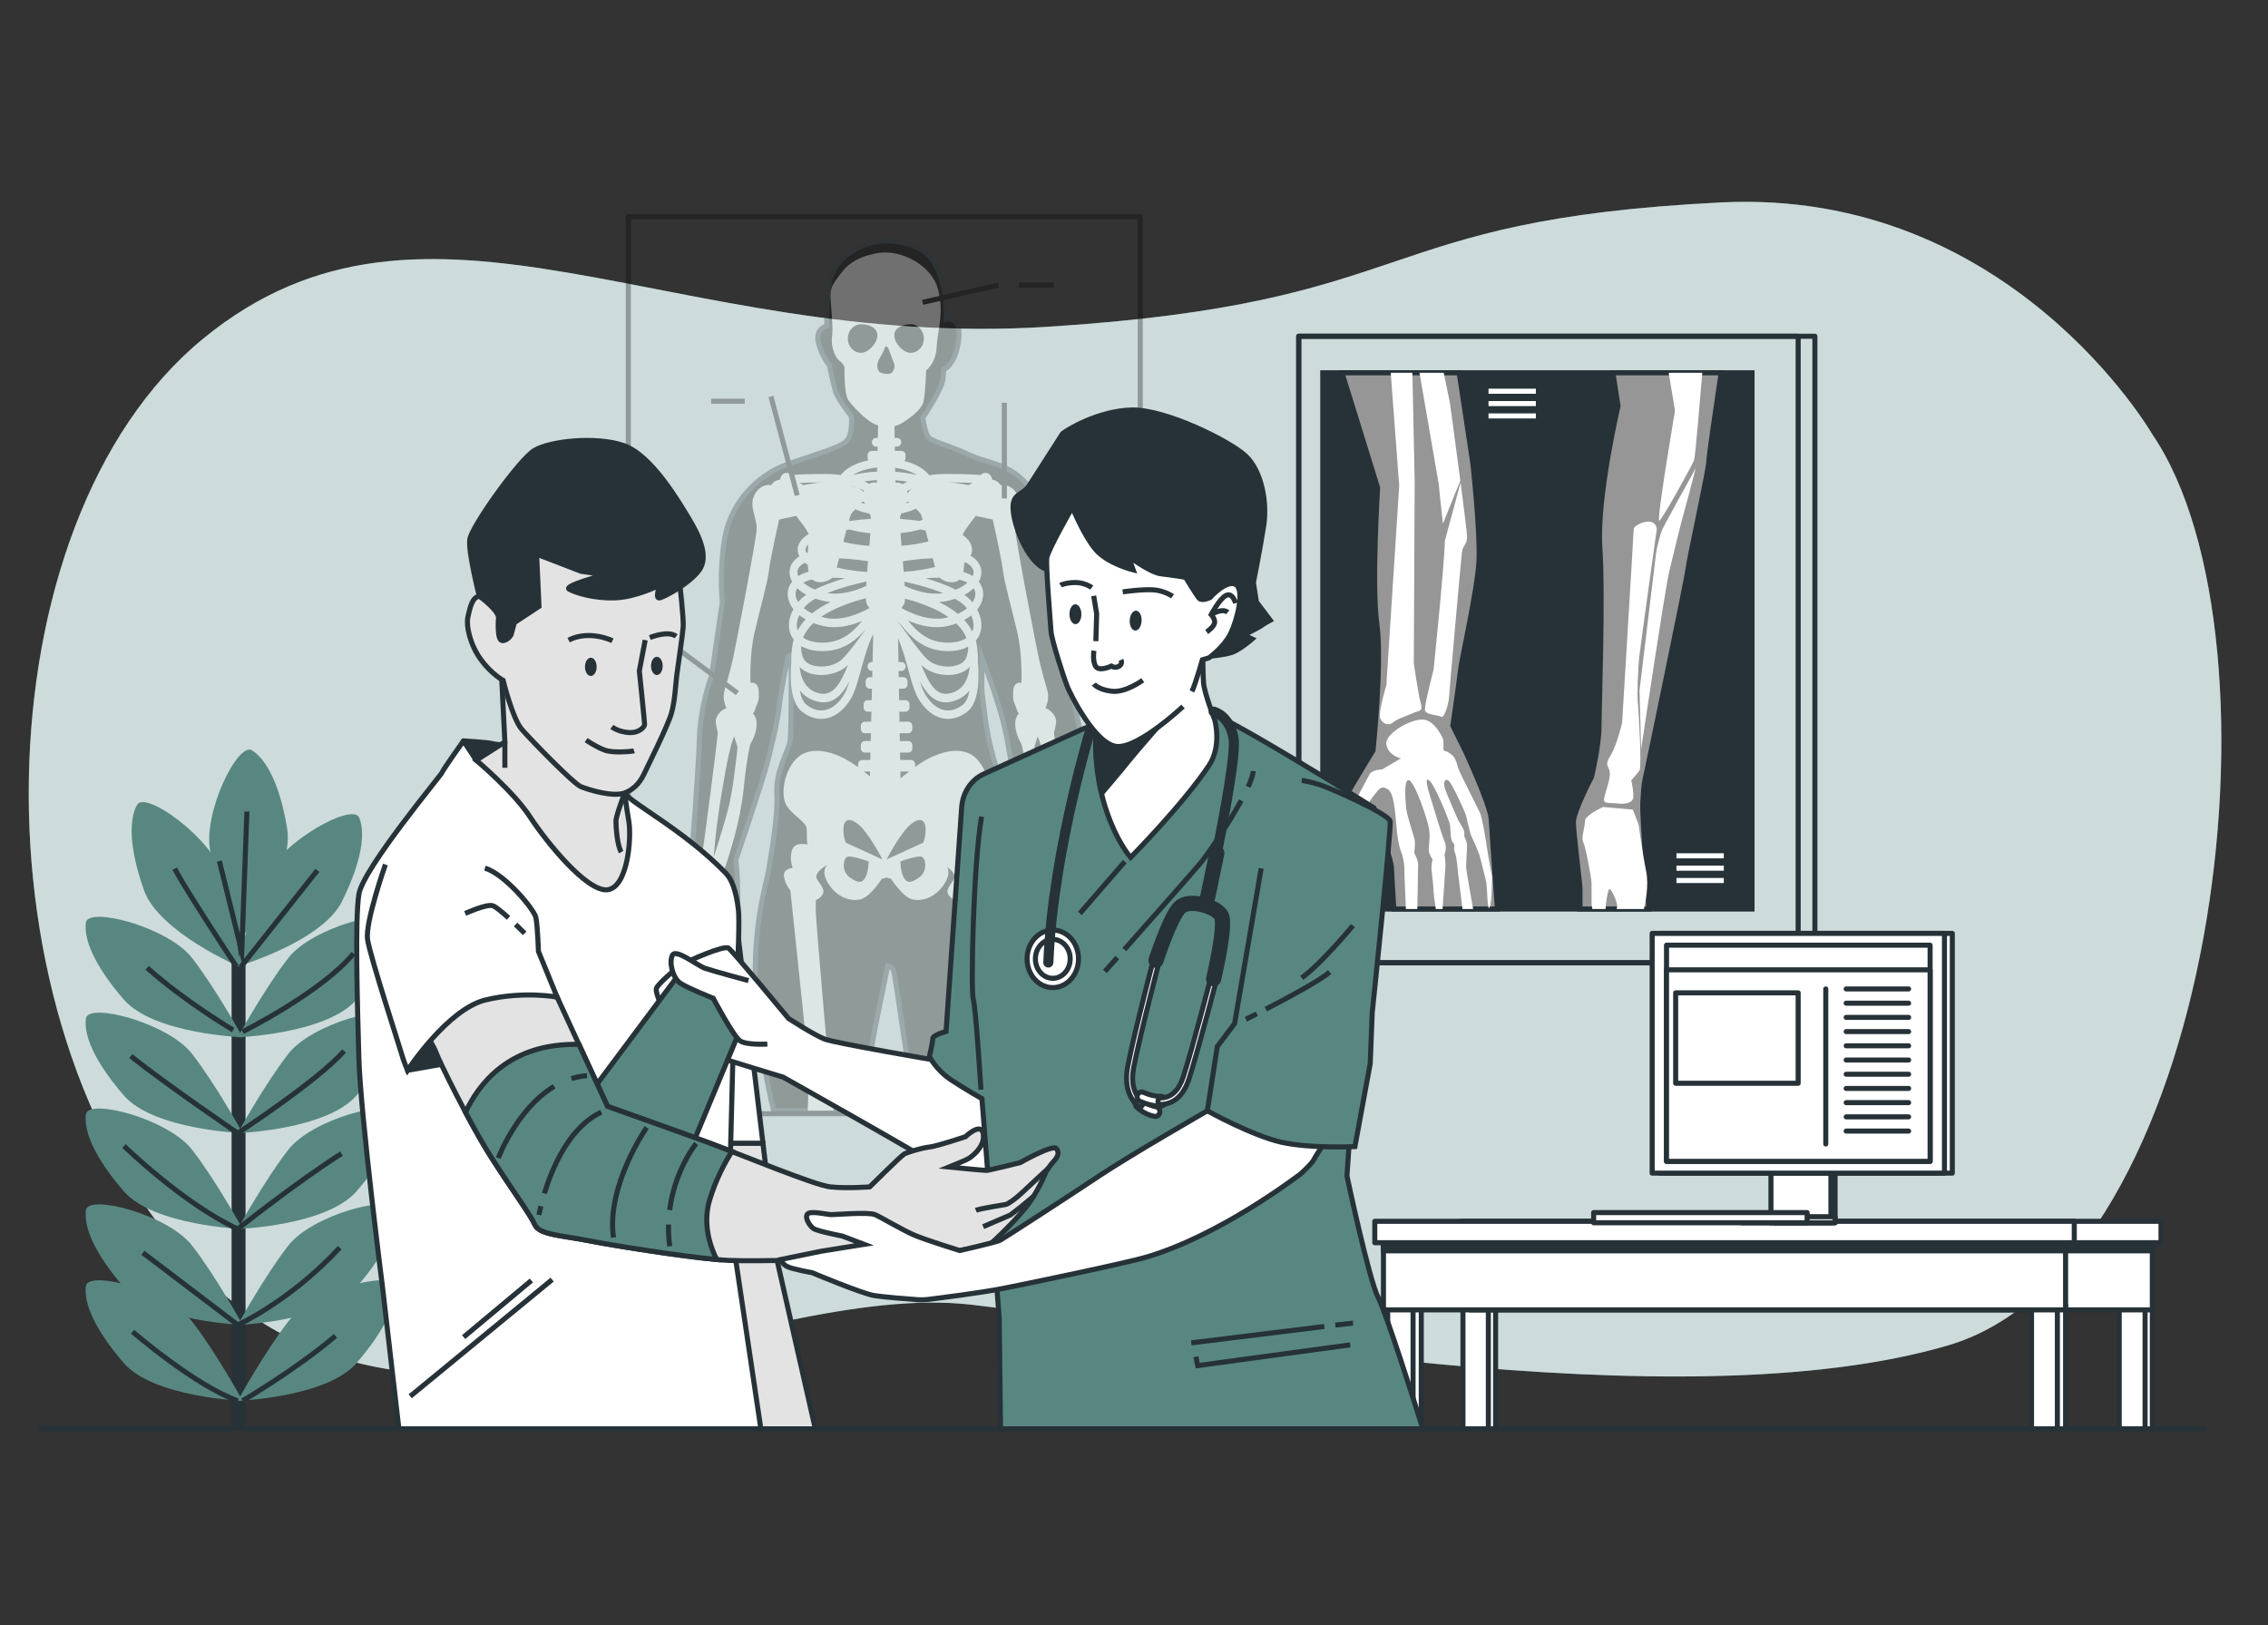 <svg width="448" height="321" viewBox="0 0 448 321" fill="none" xmlns="http://www.w3.org/2000/svg">
<rect x="0" y="0" width="448" height="321" fill="#333333" stroke="none"/>
<path d="M425.157 85.792C425.157 85.792 397.058 37.147 339.982 39.98C269.742 43.468 281.589 59.816 206.951 64.539C132.314 69.262 84.457 30.535 40.113 66.901C-4.23 103.266 -6.426 201.501 37.479 249.201C81.384 296.901 147.68 252.507 192.024 257.702C236.367 262.897 331.641 281.316 384.765 265.731C437.89 250.146 452.817 126.408 425.157 85.792Z" fill="#588782"/>
<path opacity="0.7" d="M425.157 85.792C425.157 85.792 397.058 37.147 339.982 39.98C269.742 43.468 281.589 59.816 206.951 64.539C132.314 69.262 84.457 30.535 40.113 66.901C-4.23 103.266 -6.426 201.501 37.479 249.201C81.384 296.901 147.68 252.507 192.024 257.702C236.367 262.897 331.641 281.316 384.765 265.731C437.89 250.146 452.817 126.408 425.157 85.792Z" fill="white"/>
<path d="M358.497 66.41H256.541V190.154H358.497V66.41Z" stroke="#263238" stroke-miterlimit="10" stroke-linecap="round" stroke-linejoin="round"/>
<path d="M355.193 66.41H256.541V190.154H355.193V66.41Z" stroke="#263238" stroke-miterlimit="10" stroke-linecap="round" stroke-linejoin="round"/>
<path d="M346.077 73.629H261.288V179.535H346.077V73.629Z" fill="#263238" stroke="#263238" stroke-miterlimit="10"/>
<path d="M267.722 178.566C268.783 178.729 270.149 178.076 270.149 177.424C270.149 176.771 269.997 169.103 270.604 167.962C271.211 166.82 272.575 163.23 272.575 163.23C272.575 163.23 274.851 170.408 274.851 171.224C274.851 171.793 275.146 176.65 275.324 179.535H295.781C295.452 174.856 294.686 163.928 294.567 161.762C294.415 158.989 289.411 148.221 289.411 148.221L286.984 143.327C286.984 143.327 288.197 135.006 288.5 132.396C288.804 129.786 291.837 116.571 292.14 110.862C292.444 105.151 290.927 91.447 290.927 91.447L288.231 73.629H265.082L272.12 96.341C272.12 96.341 270.907 115.592 271.969 123.26C273.03 130.928 271.21 148.222 271.21 148.222C271.21 148.222 264.992 158.337 264.992 158.989C264.992 159.642 264.537 170.735 264.689 172.856C264.84 174.977 266.66 178.403 267.722 178.566Z" fill="#969696" stroke="#263238" stroke-miterlimit="10"/>
<path d="M312.098 179.535H325.716C325.398 175.106 324.363 160.44 324.502 158.506C324.665 156.223 324.665 155.17 324.992 153.766C325.318 152.362 333.315 113.915 333.478 112.159C333.641 110.404 337.559 92.673 337.559 91.093C337.559 90.035 339.021 80.09 339.988 73.629H318.602L319.606 80.208C319.606 80.208 315.363 98.29 316.016 108.122C316.668 117.953 315.853 139.546 315.853 143.408C315.853 147.271 314.384 153.415 314.384 153.415C314.384 153.415 310.793 160.261 310.793 162.368C310.793 164.475 312.098 174.657 312.098 175.535V179.535Z" fill="#969696" stroke="#263238" stroke-miterlimit="10"/>
<path d="M279.273 130.984L279.443 95.039L278.99 73.629H274.711L276.389 95.951L273.845 135.363C273.845 135.363 272.149 140.837 272.658 141.932C273.166 143.027 274.354 143.392 275.202 142.662C276.05 141.932 277.916 141.384 279.103 140.837C280.29 140.29 281.138 140.655 280.63 138.83C280.121 137.006 279.273 130.984 279.273 130.984Z" fill="white"/>
<path d="M268.078 163.099C268.417 162.369 269.944 158.902 271.132 157.442C272.319 155.982 272.658 155.07 274.015 155.8C275.372 156.53 275.542 159.997 275.881 163.646C276.22 167.295 276.899 168.573 276.899 168.573C276.899 168.573 277.408 170.032 277.408 171.675C277.408 172.964 277.616 177.166 277.706 179.536H279.966C280.019 176.885 280.127 171.449 280.127 170.759C280.127 169.841 279.369 168.516 279.369 168.516C279.369 168.516 279.559 166.681 279.463 165.967C279.369 165.253 277.947 161.38 277.758 159.544C277.568 157.709 277.284 153.529 278.421 154.141C279.558 154.752 282.022 161.889 282.307 163.826C282.591 165.763 282.022 167.598 282.307 168.413C282.591 169.229 282.97 169.739 282.97 169.739C282.97 169.739 282.686 170.86 282.78 171.879C282.875 172.899 283.159 174.836 283.159 175.856C283.159 176.505 283.428 178.309 283.623 179.536H284.951C285.13 176.98 285.529 171.233 285.529 170.758C285.529 170.146 285.339 168.719 285.339 168.719C285.339 168.719 285.908 167.496 285.339 166.171C284.771 164.845 283.444 160.359 282.875 158.525C282.306 156.69 281.169 153.223 282.306 154.141C283.444 155.058 285.907 161.277 286.286 162.398C286.665 163.52 286.381 165.457 286.855 166.171C287.329 166.884 287.329 166.884 287.329 166.884C287.329 166.884 287.045 167.598 287.424 168.516C287.803 169.433 287.898 171.676 287.993 172.288C288.064 172.748 288.619 177.308 288.888 179.536H290.994C290.553 177.101 289.604 171.792 289.604 171.166C289.604 170.35 289.794 167.7 289.794 166.986C289.794 166.272 289.225 165.151 289.225 165.151C289.225 165.151 289.415 164.336 288.941 163.52C288.466 162.704 287.993 161.888 287.993 161.888C287.993 161.888 285.624 156.587 285.339 155.465C285.055 154.344 285.529 153.63 286.192 154.242C286.856 154.854 288.846 159.237 289.32 160.359C289.794 161.481 289.794 162.194 289.984 162.806C290.173 163.418 290.173 163.418 290.173 163.418C290.173 163.418 290.268 164.437 290.837 165.559C291.406 166.68 292.258 168.923 292.258 168.923C292.258 168.923 293.395 173.307 293.585 174.224C293.774 175.142 293.774 180.137 294.248 179.22C294.722 178.302 294.722 173.103 294.722 173.103C294.722 173.103 293.964 169.229 293.68 167.19C293.396 165.151 292.732 161.379 292.353 160.564C291.974 159.748 290.648 157.097 290.173 156.18C289.699 155.262 288.088 152 287.993 151.592C287.899 151.184 287.52 149.655 286.856 149.145C286.192 148.635 286.003 148.432 285.434 148.33C284.866 148.228 285.311 147.541 285.041 145.947C285.041 145.947 283.515 142.298 281.14 142.116C278.766 141.933 273.507 144.852 273.846 147.042C274.186 149.232 276.73 149.78 276.73 149.78L272.999 151.969C272.999 151.969 270.963 151.969 270.454 153.064C269.945 154.159 266.043 160.91 266.043 162.187C266.043 163.465 267.739 163.828 268.078 163.099Z" fill="white"/>
<path d="M329.617 73.629L330.867 81.086C330.867 81.086 327.113 103.206 327.766 102.855C328.418 102.504 334.294 91.795 334.62 90.917C334.88 90.22 335.861 78.436 336.252 73.629H329.617Z" fill="white"/>
<path d="M334.947 92.498C334.947 92.498 328.909 103.383 328.419 104.436C327.929 105.489 327.277 108.122 327.114 109.352C326.951 110.581 323.85 136.387 323.85 136.387L324.176 147.974C324.176 147.974 328.909 116.199 329.725 112.863C330.541 109.527 332.01 103.383 332.663 101.1C333.315 98.818 334.947 92.498 334.947 92.498Z" fill="white"/>
<path d="M327.276 104.435C327.276 104.435 324.175 126.555 323.849 129.364C323.522 132.173 323.359 137.439 323.522 138.844C323.685 140.249 324.339 151.484 323.849 152.186C323.359 152.888 322.217 154.117 322.217 154.117C322.217 154.117 322.87 156.926 322.544 157.803C322.217 158.681 320.749 158.857 319.443 158.681C318.137 158.506 316.668 158.857 316.831 157.803C316.994 156.75 318.137 153.941 317.974 152.537C317.811 151.132 316.831 151.308 318.137 149.201C319.442 147.094 320.421 142.706 320.421 142.706C320.421 142.706 322.706 105.137 322.706 104.434C322.707 103.733 326.786 101.627 327.276 104.435Z" fill="white"/>
<path d="M314.383 174.48V178.343C314.383 178.726 314.435 179.16 314.559 179.534H317.159C317.166 178.47 317.487 176.404 317.81 175.709C318.137 175.007 319.442 178.167 319.442 178.87C319.442 179.08 319.397 179.307 319.339 179.534H324.723C324.983 178.539 325.752 174.918 325.154 172.023C324.501 168.862 323.685 162.894 323.685 162.894L322.543 159.91L316.667 159.383C316.667 159.383 313.077 160.963 313.077 162.192C313.077 163.421 312.261 165.527 312.75 166.405C313.241 167.283 314.383 173.603 314.383 174.48Z" fill="white"/>
<path d="M285.023 103.426L288.459 94.913C287.509 87.654 286.398 79.529 286.398 79.529L285.179 73.629H280.396L284.193 95.586C284.193 95.586 284.646 100.266 285.023 103.426Z" fill="white"/>
<path d="M288.511 95.309L285.409 106.802C285.327 111.424 283.175 132.261 283.175 132.261C283.175 132.261 281.31 139.377 281.479 140.289C281.649 141.201 284.023 141.201 284.702 141.567C285.38 141.931 286.229 138.464 286.229 137.735C286.229 137.005 288.603 110.548 288.773 109.088C288.942 107.628 289.791 107.628 289.791 105.986C289.791 105.3 289.199 100.578 288.511 95.309Z" fill="white"/>
<path d="M331.151 173.906H340.503" stroke="white" stroke-miterlimit="10"/>
<path d="M331.151 171.469H340.503" stroke="white" stroke-miterlimit="10"/>
<path d="M331.151 169.029H340.503" stroke="white" stroke-miterlimit="10"/>
<path d="M294.026 82.147H303.378" stroke="white" stroke-miterlimit="10"/>
<path d="M294.026 79.707H303.378" stroke="white" stroke-miterlimit="10"/>
<path d="M294.026 77.269H303.378" stroke="white" stroke-miterlimit="10"/>
<path d="M290.408 244.264V282.303H295.424V255.315H420.039V282.303H425.15V244.264H290.408Z" fill="white" stroke="#263238" stroke-miterlimit="10" stroke-linecap="round" stroke-linejoin="round"/>
<path d="M288.979 244.264V282.303H293.995V255.315H418.61V282.303H423.72V244.264H288.979Z" fill="white" stroke="#263238" stroke-miterlimit="10" stroke-linecap="round" stroke-linejoin="round"/>
<path d="M425.15 244.264H290.408V258.707H425.15V244.264Z" fill="white" stroke="#263238" stroke-miterlimit="10" stroke-linecap="round" stroke-linejoin="round"/>
<path d="M425.15 244.264H290.408V247.052H425.15V244.264Z" fill="#263238" stroke="#263238" stroke-miterlimit="10" stroke-linecap="round" stroke-linejoin="round"/>
<path d="M426.865 241.213H288.693V245.445H426.865V241.213Z" fill="white" stroke="#263238" stroke-miterlimit="10" stroke-linecap="round" stroke-linejoin="round"/>
<path d="M280.744 257.785H275.728V282.302H280.744V257.785Z" fill="white" stroke="#263238" stroke-miterlimit="10" stroke-linecap="round" stroke-linejoin="round"/>
<path d="M279.124 257.785H274.107V282.302H279.124V257.785Z" fill="white" stroke="#263238" stroke-miterlimit="10" stroke-linecap="round" stroke-linejoin="round"/>
<path d="M408.018 257.785H402.907V282.302H408.018V257.785Z" fill="white" stroke="#263238" stroke-miterlimit="10" stroke-linecap="round" stroke-linejoin="round"/>
<path d="M406.397 257.785H401.287V282.302H406.397V257.785Z" fill="white" stroke="#263238" stroke-miterlimit="10" stroke-linecap="round" stroke-linejoin="round"/>
<path d="M408.018 244.264H273.276V258.707H408.018V244.264Z" fill="white" stroke="#263238" stroke-miterlimit="10" stroke-linecap="round" stroke-linejoin="round"/>
<path d="M408.018 244.264H273.276V247.052H408.018V244.264Z" fill="#263238" stroke="#263238" stroke-miterlimit="10" stroke-linecap="round" stroke-linejoin="round"/>
<path d="M409.733 241.213H271.562V245.445H409.733V241.213Z" fill="white" stroke="#263238" stroke-miterlimit="10" stroke-linecap="round" stroke-linejoin="round"/>
<path d="M362.49 230.092H350.645V241.5H362.49V230.092Z" fill="white" stroke="#263238" stroke-miterlimit="10" stroke-linecap="round" stroke-linejoin="round"/>
<path d="M361.663 230.092H349.818V241.5H361.663V230.092Z" fill="white" stroke="#263238" stroke-miterlimit="10" stroke-linecap="round" stroke-linejoin="round"/>
<path d="M362.49 240.307H344.033V241.5H362.49V240.307Z" fill="white" stroke="#263238" stroke-miterlimit="10" stroke-linecap="round" stroke-linejoin="round"/>
<path d="M385.644 184.352H327.906V231.699H385.644V184.352Z" fill="white" stroke="#263238" stroke-miterlimit="10" stroke-linecap="round" stroke-linejoin="round"/>
<path d="M384.091 184.352H326.353V231.699H384.091V184.352Z" fill="white" stroke="#263238" stroke-miterlimit="10" stroke-linecap="round" stroke-linejoin="round"/>
<path d="M381.254 186.678H329.189V229.373H381.254V186.678Z" fill="white" stroke="#263238" stroke-miterlimit="10" stroke-linecap="round" stroke-linejoin="round"/>
<path d="M381.254 191.545H329.189V229.373H381.254V191.545Z" fill="white" stroke="#263238" stroke-miterlimit="10" stroke-linecap="round" stroke-linejoin="round"/>
<path d="M360.646 195.324V225.943" stroke="#263238" stroke-miterlimit="10" stroke-linecap="round" stroke-linejoin="round"/>
<path d="M364.678 195.324H377.012" stroke="#263238" stroke-miterlimit="10" stroke-linecap="round" stroke-linejoin="round"/>
<path d="M364.678 198.133H377.012" stroke="#263238" stroke-miterlimit="10" stroke-linecap="round" stroke-linejoin="round"/>
<path d="M364.678 200.938H377.012" stroke="#263238" stroke-miterlimit="10" stroke-linecap="round" stroke-linejoin="round"/>
<path d="M364.678 203.746H377.012" stroke="#263238" stroke-miterlimit="10" stroke-linecap="round" stroke-linejoin="round"/>
<path d="M364.678 206.553H377.012" stroke="#263238" stroke-miterlimit="10" stroke-linecap="round" stroke-linejoin="round"/>
<path d="M364.678 209.359H377.012" stroke="#263238" stroke-miterlimit="10" stroke-linecap="round" stroke-linejoin="round"/>
<path d="M364.678 212.166H377.012" stroke="#263238" stroke-miterlimit="10" stroke-linecap="round" stroke-linejoin="round"/>
<path d="M364.678 214.973H377.012" stroke="#263238" stroke-miterlimit="10" stroke-linecap="round" stroke-linejoin="round"/>
<path d="M364.678 217.779H377.012" stroke="#263238" stroke-miterlimit="10" stroke-linecap="round" stroke-linejoin="round"/>
<path d="M364.678 220.586H377.012" stroke="#263238" stroke-miterlimit="10" stroke-linecap="round" stroke-linejoin="round"/>
<path d="M364.678 223.393H377.012" stroke="#263238" stroke-miterlimit="10" stroke-linecap="round" stroke-linejoin="round"/>
<path d="M355.19 196.09H330.996V213.951H355.19V196.09Z" fill="white" stroke="#263238" stroke-miterlimit="10" stroke-linecap="round" stroke-linejoin="round"/>
<path d="M356.965 239.496H314.794V241.5H356.965V239.496Z" fill="white" stroke="#263238" stroke-miterlimit="10" stroke-linecap="round" stroke-linejoin="round"/>
<g opacity="0.3">
<path d="M129.244 183.451L131.405 182.935C131.405 182.935 131.405 194.818 131.405 196.11C131.405 197.402 132.126 199.21 133.326 197.66C133.326 197.66 134.527 199.469 135.248 198.694L136.417 197.967C136.417 197.967 137.836 198.596 138.504 198.326C139.172 198.057 140.508 196.081 140.508 196.081C140.508 196.081 140.841 197.159 142.094 195.542C143.346 193.926 143.513 191.951 143.847 190.603C144.181 189.256 145.266 181.893 145.6 180.636C145.934 179.379 145.6 172.734 145.6 172.734L145.349 169.86C145.349 169.86 150.776 153.966 151.694 150.194C152.612 146.423 153.614 142.472 153.948 139.239C154.282 136.006 155.701 129.631 155.701 129.631L156.285 129.361C156.285 129.361 156.368 144.537 156.034 146.513C155.701 148.488 153.196 152.17 153.446 156.84C153.697 161.509 152.194 169.412 151.777 172.106C151.359 174.799 148.187 183.959 149.523 198.955C150.298 207.658 151.564 214.132 152.808 219.345H169.914C170.211 217.681 172.845 202.961 172.984 202.361C173.132 201.727 175.345 190.774 175.345 190.774C175.345 190.774 176.23 190.933 176.526 191.727C176.821 192.52 180.656 219.336 180.658 219.346H197.421C199.148 213.113 201.316 204.474 201.316 196.965C201.316 185.378 199.103 171.092 198.513 168.552C197.923 166.013 197.48 161.092 197.48 161.092C197.48 161.092 198.365 157.282 197.48 153.949C196.595 150.616 196.005 149.345 195.267 145.695C194.529 142.043 193.939 136.488 193.939 136.012C193.939 135.536 193.939 129.821 193.939 129.821C193.939 129.821 196.742 137.123 198.07 142.202C199.398 147.281 199.398 150.298 200.874 155.06C202.349 159.822 205.448 168.711 206.039 170.616C206.629 172.52 205.301 175.854 205.891 180.933C206.481 186.013 207.072 194.743 208.104 196.013C209.137 197.282 210.318 195.854 210.318 195.854C210.318 195.854 210.76 198.394 211.646 198.711C212.531 199.028 213.711 198.076 213.711 198.076C213.711 198.076 214.006 199.663 215.482 199.028C216.957 198.394 217.252 197.282 217.252 197.282C217.252 197.282 219.466 198.235 219.171 195.06C218.876 191.886 218.138 187.6 218.138 186.648C218.138 185.695 218.285 182.679 218.285 182.679C218.285 182.679 219.761 183.949 220.941 184.107C222.122 184.266 223.302 185.536 224.188 184.107C225.073 182.679 224.336 182.203 222.712 181.092C221.089 179.981 220.942 179.663 219.761 177.759C218.581 175.854 219.614 175.378 217.106 172.996C214.597 170.616 212.974 169.505 212.974 167.441C212.974 165.377 214.892 152.52 213.122 143.313C211.351 134.107 210.466 131.726 210.171 130.297C209.876 128.868 207.22 118.075 207.22 118.075C207.22 118.075 209.58 108.075 205.449 99.662C201.317 91.249 195.71 91.884 191.431 89.821C187.151 87.757 183.757 87.281 183.167 86.011C182.577 84.742 182.282 82.52 182.282 82.52C182.282 82.52 186.118 76.805 186.266 74.9C186.414 72.996 186.414 72.996 186.414 72.996C186.414 72.996 188.775 72.043 189.365 67.123C189.955 62.202 186.882 63.067 186.882 63.067C186.882 63.067 187.362 55.834 184.24 51.443C181.119 47.051 173.914 47.051 170.791 48.342C167.669 49.634 164.547 51.959 163.827 55.834C163.106 59.709 163.346 64.36 163.346 64.36C163.346 64.36 160.945 64.876 161.665 67.718C162.386 70.559 163.827 72.109 163.827 72.109C163.827 72.109 164.547 75.726 165.027 77.276C165.507 78.826 168.149 82.184 168.149 82.184C168.149 82.184 168.629 86.059 166.948 87.351C165.267 88.642 161.184 89.676 155.421 91.743C149.657 93.809 144.374 99.234 143.173 106.21C141.972 113.185 142.693 118.868 142.693 118.868L140.531 133.594C140.531 133.594 138.37 139.019 138.13 146.252C137.889 153.485 136.689 167.953 136.689 167.953C136.689 167.953 138.13 168.986 134.767 170.794C131.405 172.603 131.165 173.894 130.685 175.186C130.205 176.477 129.964 179.061 129.003 179.836C128.043 180.611 124.921 179.836 125.401 182.42C125.882 185.001 129.244 183.451 129.244 183.451Z" fill="black" stroke="#263238" stroke-miterlimit="10"/>
<path d="M128.612 183.92C128.627 183.899 128.636 183.883 128.65 183.863C129.219 184.224 129.91 183.874 130.36 183.196C131.033 182.183 133.991 178.422 133.185 178.711C133.722 177.844 134.395 176.686 134.395 176.686C134.395 176.686 134.933 179.001 134.395 180.302C133.857 181.604 132.781 183.919 133.185 184.642C133.185 184.642 132.781 185.944 132.781 187.102C132.781 187.98 132.473 191.601 132.735 193.047C132.628 193.814 132.512 194.797 132.512 195.492C132.512 196.794 132.916 198.386 133.722 196.505C134.529 194.624 134.395 191.441 134.395 191.441L134.245 191.485C134.438 190.642 134.529 189.74 134.529 189.127C134.529 187.825 134.798 185.076 134.798 185.076C134.798 185.076 134.789 185.06 134.776 185.038C134.971 184.85 135.127 184.541 135.202 184.064C135.47 182.328 135.47 181.749 135.874 180.302C136.121 179.415 136.773 178.964 137.116 178.58C137.021 179.638 137.008 181.211 136.951 181.456C136.879 181.769 136.077 183.023 136.222 184.199C136.264 184.533 136.411 184.815 136.604 185.037C136.575 185.074 136.541 185.095 136.514 185.139C136.514 185.139 135.858 185.296 135.785 186.471C135.712 187.647 135.639 188.431 135.348 189.136C135.056 189.842 134.473 190.704 135.348 191.174C135.348 191.174 134.765 191.566 134.619 192.429C134.542 192.886 134.445 193.718 134.491 194.398C134.35 195.034 134.006 196.734 134.182 197.367C134.401 198.151 134.401 199.561 135.203 198.699C136.004 197.837 136.15 194.623 136.15 194.623C136.15 194.623 136.029 194.647 135.858 194.665C135.913 194.441 135.974 194.171 136.077 193.839C136.441 192.663 136.66 191.958 136.587 191.566C136.572 191.488 136.539 191.397 136.496 191.307C136.628 191.156 136.726 190.89 136.805 190.469C137.023 189.293 136.878 188.902 137.242 188.274C137.606 187.647 137.971 187.255 138.117 186.158C138.263 185.06 138.263 185.06 138.263 185.06C138.772 184.119 138.554 183.101 138.7 182.004C138.846 180.906 139.137 178.477 139.137 178.477C139.137 178.477 139.113 178.457 139.077 178.429C139.613 178.602 140.13 178.754 140.604 178.834C140.602 178.847 140.595 178.854 140.594 178.868C140.594 178.868 140.886 182.631 141.032 184.041C141.096 184.661 141.176 185.074 141.299 185.326C141.139 185.641 140.959 186.078 140.959 186.471C140.959 187.176 140.886 188.822 140.741 189.606C140.684 189.909 140.684 190.269 140.749 190.58C140.722 190.594 140.686 190.6 140.667 190.625C140.667 190.625 140.158 194.309 140.595 194.544C141.032 194.779 141.178 195.015 141.542 193.996C141.906 192.977 142.271 192.272 142.343 191.723C142.416 191.174 142.416 191.174 142.416 191.174C142.416 191.174 142.284 191.091 142.099 190.986C142.286 190.768 142.263 190.359 142.707 188.98C143.363 186.942 143.144 185.609 143.071 184.982C142.999 184.355 142.999 184.355 142.999 184.355C142.999 184.355 142.841 184.345 142.628 184.363C142.728 183.661 142.684 182.709 142.489 181.612C142.2 179.998 142.095 179.034 142.064 178.698C142.28 178.577 142.462 178.398 142.598 178.132C143.303 176.742 142.468 175.132 142.156 174.265C142.445 173.774 142.68 173.021 143.135 171.622C144.077 168.729 146.229 162.363 146.901 155.709C147.573 149.054 148.245 146.884 148.245 146.884C148.245 146.884 149.59 144.859 149.456 142.688C149.412 141.968 149.142 141.362 148.721 140.876C149.026 140.66 149.084 140.333 149.322 139.651C149.725 138.493 149.994 138.493 149.86 136.468C149.725 134.443 148.245 134.877 148.245 134.877C148.245 134.877 147.977 129.524 149.052 124.895C150.128 120.266 151.608 115.058 151.877 112.743C152.145 110.428 153.894 102.616 153.894 102.616L157.256 101.893C157.256 101.893 158.487 103.426 159.24 104.558C159.357 104.836 159.517 105.102 159.715 105.357C159.729 105.389 159.74 105.416 159.751 105.444C158.381 106.312 157.561 107.358 157.561 108.576C157.561 109.033 157.682 109.465 157.898 109.874C156.489 110.766 155.79 112.065 155.989 113.492C156.056 113.974 156.221 114.441 156.467 114.886C155.773 115.763 155.471 116.813 155.639 117.927C155.768 118.777 156.142 119.585 156.717 120.319C155.803 121.992 155.584 123.705 156.142 125.186C156.303 125.614 156.53 126 156.801 126.354C156.755 126.43 156.712 126.512 156.69 126.605C156.651 126.773 156.233 128.647 156.307 130.877C156.036 134.178 156.128 138.81 158.44 140.578C159.657 141.508 160.951 141.984 162.235 141.984C162.608 141.984 162.98 141.944 163.35 141.863C165.197 141.459 166.9 140.038 168.145 137.863C168.897 136.548 169.436 134.59 170.06 132.322C170.711 129.956 171.415 127.411 172.433 125.364C172.452 125.337 172.471 125.309 172.49 125.282L172.362 130.76H172.17C171.73 130.76 171.373 131.143 171.373 131.616V131.656C171.373 132.129 171.73 132.512 172.17 132.512H172.321L172.292 133.739H171.786C171.347 133.739 170.99 134.123 170.99 134.596V135.159C170.99 135.632 171.347 136.015 171.786 136.015H172.239L172.185 138.29H171.391C170.952 138.29 170.595 138.674 170.595 139.147V139.71C170.595 140.183 170.952 140.566 171.391 140.566H172.132L172.086 142.539H170.833C170.393 142.539 170.037 142.923 170.037 143.396V143.958C170.037 144.431 170.393 144.814 170.833 144.814H172.032L171.996 146.363H170.833C170.393 146.363 170.037 146.746 170.037 147.219V147.782C170.037 148.254 170.393 148.638 170.833 148.638H171.943L171.908 150.101H170.289C169.85 150.101 169.493 150.484 169.493 150.957V151.52C165.171 148.311 160.308 147.163 157.58 149.588C154.853 152.012 154.141 156.987 155.327 159.029C156.513 161.07 159.241 162.219 159.359 163.75C159.428 164.642 159.299 165.751 159.505 166.774C158.423 166.603 157.038 166.606 156.574 167.604C155.775 169.323 156.574 171.41 156.574 171.41C156.574 171.41 154.633 171.533 154.861 173.129C155.09 174.726 156.117 175.831 156.117 175.831C156.117 175.831 158.285 196.335 159.085 204.193C159.63 209.554 159.75 215.656 159.553 219.345H164.647C163.826 213.586 161.14 181.381 161.14 180.005C161.14 178.532 161.14 177.795 161.14 177.795C161.14 177.795 163.194 176.935 162.509 175.462C161.824 173.989 160.911 173.62 161.368 172.638C161.824 171.655 163.51 170.767 163.51 170.767C163.51 170.767 161.85 171.915 163.748 174.722C165.646 177.529 168.492 178.167 170.271 177.529C172.05 176.891 174.185 173.574 174.185 173.574L175.095 173.33L176.005 173.574C176.005 173.574 178.139 176.891 179.918 177.529C181.697 178.167 184.544 177.529 186.442 174.722C187.638 172.953 187.42 171.844 187.095 171.264C187.598 171.615 188.195 172.11 188.44 172.638C188.896 173.62 187.984 173.988 187.299 175.462C186.614 176.935 188.668 177.795 188.668 177.795C188.668 177.795 188.668 178.532 188.668 180.005C188.668 181.381 185.982 213.586 185.161 219.345H190.255C190.058 215.656 190.178 209.554 190.723 204.193C191.522 196.335 193.691 175.831 193.691 175.831C193.691 175.831 194.719 174.726 194.947 173.129C195.175 171.533 193.234 171.41 193.234 171.41C193.234 171.41 194.033 169.323 193.234 167.604C192.825 166.724 191.699 166.618 190.696 166.722C190.888 165.714 190.762 164.628 190.831 163.75C190.949 162.219 193.677 161.071 194.863 159.03C196.05 156.988 195.337 152.013 192.61 149.588C189.895 147.176 185.068 148.303 180.761 151.475V150.958C180.761 150.486 180.405 150.102 179.965 150.102H177.81L177.785 148.639H179.422C179.862 148.639 180.218 148.256 180.218 147.783V147.22C180.218 146.747 179.862 146.364 179.422 146.364H177.746L177.719 144.816H179.422C179.861 144.816 180.218 144.432 180.218 143.959V143.397C180.218 142.924 179.861 142.541 179.422 142.541H177.68L177.646 140.567H178.862C179.302 140.567 179.658 140.184 179.658 139.711V139.148C179.658 138.675 179.302 138.292 178.862 138.292H177.607L177.568 136.016H178.467C178.907 136.016 179.263 135.633 179.263 135.16V134.597C179.263 134.124 178.907 133.741 178.467 133.741H177.529L177.508 132.514H178.084C178.524 132.514 178.88 132.13 178.88 131.657V131.618C178.88 131.145 178.524 130.761 178.084 130.761H177.478L177.399 126.088C178.238 127.993 178.856 130.229 179.432 132.324C180.056 134.591 180.595 136.55 181.347 137.864C182.592 140.039 184.294 141.46 186.142 141.864C186.511 141.945 186.883 141.985 187.256 141.985C188.541 141.984 189.835 141.508 191.051 140.578C193.365 138.81 193.456 134.175 193.184 130.875C193.258 128.645 192.84 126.773 192.801 126.605C192.794 126.576 192.776 126.554 192.766 126.526C193.1 126.13 193.366 125.684 193.554 125.186C194.103 123.728 193.903 122.045 193.025 120.398C193.636 119.643 194.035 118.809 194.168 117.928C194.337 116.813 194.035 115.764 193.341 114.887C193.587 114.441 193.752 113.975 193.819 113.492C194.027 112.006 193.263 110.654 191.732 109.762C191.912 109.387 192.012 108.992 192.012 108.576C192.012 107.472 191.337 106.508 190.189 105.69C190.189 105.681 190.187 105.662 190.187 105.655C190.187 105.076 192.743 101.894 192.743 101.894L196.105 102.617C196.105 102.617 197.854 110.429 198.122 112.743C198.391 115.058 199.87 120.266 200.947 124.896C202.022 129.525 201.753 134.878 201.753 134.878C201.753 134.878 200.274 134.444 200.14 136.469C200.005 138.494 200.274 138.494 200.678 139.652C200.916 140.334 200.973 140.662 201.279 140.877C200.859 141.363 200.588 141.969 200.543 142.689C200.409 144.859 201.753 146.884 201.753 146.884C201.753 146.884 202.426 149.054 203.098 155.709C203.77 162.364 205.922 168.729 206.864 171.623C207.319 173.021 207.554 173.775 207.843 174.265C207.531 175.133 206.697 176.743 207.401 178.133C207.536 178.398 207.719 178.578 207.935 178.699C207.904 179.035 207.799 179.998 207.51 181.613C207.314 182.71 207.271 183.661 207.371 184.363C207.158 184.346 207 184.356 207 184.356C207 184.356 207 184.356 206.927 184.983C206.854 185.61 206.636 186.942 207.291 188.98C207.735 190.36 207.713 190.769 207.899 190.987C207.715 191.091 207.582 191.175 207.582 191.175C207.582 191.175 207.582 191.175 207.655 191.723C207.728 192.272 208.092 192.978 208.456 193.997C208.82 195.015 208.966 194.781 209.404 194.545C209.841 194.31 209.331 190.626 209.331 190.626C209.312 190.601 209.277 190.595 209.249 190.58C209.314 190.269 209.314 189.91 209.258 189.607C209.112 188.823 209.039 187.177 209.039 186.471C209.039 186.078 208.859 185.641 208.699 185.327C208.822 185.074 208.903 184.662 208.967 184.042C209.113 182.631 209.404 178.869 209.404 178.869C209.403 178.855 209.396 178.848 209.395 178.834C209.868 178.754 210.386 178.603 210.921 178.429C210.885 178.458 210.861 178.477 210.861 178.477C210.861 178.477 211.153 180.907 211.298 182.004C211.444 183.102 211.225 184.121 211.736 185.061C211.736 185.061 211.736 185.061 211.882 186.158C212.027 187.256 212.391 187.648 212.756 188.275C213.12 188.902 212.974 189.294 213.193 190.47C213.272 190.891 213.37 191.156 213.503 191.308C213.459 191.398 213.427 191.488 213.412 191.566C213.339 191.958 213.558 192.664 213.922 193.84C214.025 194.171 214.086 194.441 214.14 194.666C213.97 194.647 213.848 194.624 213.848 194.624C213.848 194.624 213.994 197.837 214.796 198.7C215.597 199.563 215.597 198.151 215.816 197.367C215.992 196.736 215.648 195.035 215.508 194.399C215.553 193.718 215.457 192.887 215.379 192.429C215.234 191.567 214.65 191.175 214.65 191.175C215.525 190.704 214.942 189.842 214.65 189.137C214.359 188.432 214.286 187.648 214.213 186.472C214.141 185.296 213.484 185.14 213.484 185.14C213.457 185.095 213.424 185.074 213.394 185.038C213.587 184.816 213.734 184.534 213.776 184.199C213.922 183.024 213.12 181.769 213.047 181.456C212.991 181.212 212.977 179.639 212.883 178.58C213.226 178.964 213.877 179.415 214.125 180.303C214.528 181.75 214.528 182.329 214.797 184.064C214.871 184.542 215.028 184.85 215.222 185.038C215.209 185.061 215.201 185.077 215.201 185.077C215.201 185.077 215.47 187.826 215.47 189.127C215.47 189.741 215.561 190.642 215.754 191.486L215.605 191.442C215.605 191.442 215.47 194.624 216.277 196.505C217.084 198.386 217.488 196.795 217.488 195.493C217.488 194.797 217.372 193.814 217.265 193.047C217.527 191.602 217.219 187.981 217.219 187.102C217.219 185.945 216.816 184.643 216.816 184.643C217.219 183.92 216.143 181.605 215.605 180.303C215.068 179.001 215.605 176.686 215.605 176.686C215.605 176.686 216.278 177.844 216.816 178.712C216.009 178.423 218.968 182.184 219.64 183.197C220.09 183.874 220.781 184.224 221.35 183.863C221.365 183.883 221.373 183.899 221.388 183.92C221.926 184.644 224.078 184.788 224.751 183.631C225.423 182.474 222.061 182.763 222.061 182.763C222.599 181.028 221.523 182.04 220.851 181.172C220.178 180.304 219.371 179.001 219.371 179.001C220.043 178.134 216.95 175.385 216.547 175.095C216.143 174.806 213.722 172.347 213.722 172.347C213.319 170.9 211.705 170.9 211.301 168.73C210.898 166.56 208.208 145.438 208.208 144.86C208.208 144.281 208.477 143.992 208.612 142.69C208.716 141.68 207.921 140.417 206.496 139.83C206.526 139.769 206.57 139.717 206.594 139.652C207.132 138.205 207.266 137.481 206.594 135.312C205.922 133.142 205.518 131.261 205.249 130.249C204.981 129.236 200.677 106.957 200.543 104.642C200.408 102.327 202.022 100.158 201.081 97.988C200.139 95.817 198.256 95.673 197.853 95.817C197.469 95.955 197.569 95.048 195.963 94.71C195.909 93.972 195.342 93.39 194.642 93.39C194.266 93.39 193.929 93.558 193.687 93.826C193.018 93.754 191.157 93.612 186.828 93.612C185.625 93.612 184.537 93.715 183.555 93.874C182.589 92.599 180.833 91.588 178.621 91.042C178.779 90.885 178.881 90.665 178.881 90.416V89.912C178.881 89.439 178.525 89.056 178.085 89.056H176.765L176.75 88.207H177.231C177.671 88.207 178.027 87.824 178.027 87.351C178.027 86.878 177.671 86.495 177.231 86.495H176.721L176.681 84.16C177.169 84.046 177.618 83.878 177.994 83.658C179.424 82.819 182.024 81.001 182.414 79.323C182.804 77.644 182.934 73.169 182.934 73.169C182.934 73.169 184.884 71.771 185.014 68.554C185.144 65.337 186.574 61.981 185.274 57.087C183.974 52.192 177.343 48.695 172.273 50.234C172.273 50.234 168.633 50.793 166.423 53.59C164.213 56.387 163.916 56.987 164.083 59.324C164.213 61.142 164.603 64.778 164.343 66.596C164.083 68.415 164.993 70.652 165.773 71.211C166.553 71.771 166.813 72.47 166.813 72.47C166.813 72.47 166.683 77.784 167.593 79.043C168.503 80.302 170.453 82.399 172.273 83.518C172.644 83.746 173.047 83.909 173.458 84.038L173.401 86.495H173.023C172.584 86.495 172.227 86.878 172.227 87.351C172.227 87.824 172.584 88.207 173.023 88.207H173.361L173.34 89.056H172.169C171.729 89.056 171.373 89.439 171.373 89.912V90.416C171.373 90.606 171.442 90.773 171.539 90.915C169.094 91.411 167.135 92.454 166.072 93.808C165.207 93.688 164.267 93.613 163.243 93.613C158.913 93.613 157.052 93.755 156.383 93.827C156.141 93.559 155.804 93.391 155.428 93.391C154.734 93.391 154.169 93.965 154.108 94.696C152.428 95.022 152.534 95.957 152.145 95.818C151.741 95.673 149.858 95.818 148.917 97.988C147.976 100.158 149.59 102.328 149.455 104.643C149.321 106.958 145.017 129.237 144.748 130.249C144.479 131.262 144.075 133.143 143.403 135.312C142.731 137.483 142.865 138.206 143.403 139.652C143.427 139.718 143.471 139.77 143.501 139.831C142.076 140.418 141.281 141.68 141.386 142.69C141.52 143.992 141.789 144.282 141.789 144.861C141.789 145.439 139.099 166.561 138.696 168.731C138.292 170.901 136.678 170.901 136.275 172.347C136.275 172.347 133.854 174.807 133.451 175.096C133.047 175.385 129.954 178.134 130.626 179.002C130.626 179.002 129.819 180.304 129.147 181.172C128.474 182.04 127.399 181.028 127.936 182.764C127.936 182.764 124.574 182.475 125.247 183.632C125.922 184.788 128.074 184.643 128.612 183.92ZM204.982 145.438C205.654 147.029 206.327 149.778 207.537 157.156C208.747 164.534 209.017 169.308 209.017 169.308C209.017 169.308 206.999 163.087 206.058 159.326C205.117 155.565 204.309 147.607 204.309 147.607L204.982 145.438ZM159.656 107.539C159.618 108.026 159.582 108.574 159.557 109.142C159.481 109.165 159.405 109.186 159.332 109.209C159.196 108.992 159.112 108.779 159.112 108.576C159.112 108.247 159.305 107.895 159.656 107.539ZM158.891 111.179C158.916 111.166 158.944 111.154 158.969 111.14C159.149 111.29 159.342 111.436 159.552 111.577C159.578 112.066 159.629 112.523 159.706 112.928C159.003 113.117 158.362 113.366 157.826 113.694C157.776 113.725 157.734 113.76 157.686 113.792C157.603 113.606 157.548 113.422 157.523 113.245C157.384 112.243 158.19 111.568 158.891 111.179ZM157.486 116.184C157.976 116.655 158.571 117.084 159.258 117.458C158.643 117.888 158.115 118.35 157.713 118.843C157.698 118.861 157.688 118.879 157.673 118.897C157.398 118.473 157.23 118.052 157.171 117.661C157.082 117.074 157.231 116.587 157.486 116.184ZM164.056 118.886C163.446 119.183 162.842 119.504 162.257 119.856C161.568 120.27 160.957 120.7 160.412 121.14C159.769 120.827 159.214 120.473 158.763 120.096C158.803 120.045 158.836 119.994 158.878 119.943C159.374 119.335 160.151 118.769 161.082 118.246C161.67 118.445 162.295 118.614 162.956 118.742C163.322 118.813 163.689 118.855 164.056 118.886ZM163.446 117.131C166.021 116.093 169.016 115.316 171.147 114.862C171.127 115.162 171.109 115.449 171.094 115.728C168.926 116.722 166.121 117.577 163.446 117.131ZM160.677 123.062C161.31 123.305 161.989 123.507 162.707 123.661C163.394 123.808 164.085 123.873 164.771 123.873C166.706 123.873 168.6 123.347 170.277 122.644C168.806 124.404 166.34 127.303 161.592 126.893C160.354 126.785 159.356 126.445 158.639 125.915C159.033 124.924 159.721 123.961 160.677 123.062ZM157.888 121.494C158.263 121.796 158.682 122.075 159.134 122.332C158.462 123.049 157.945 123.783 157.568 124.518C157.25 123.629 157.373 122.578 157.888 121.494ZM166.826 136.99C165.809 138.768 164.465 139.918 163.043 140.23C161.817 140.5 160.57 140.158 159.34 139.218C158.631 138.676 158.214 137.626 157.987 136.358C158.579 137.12 159.361 137.765 160.395 138.203C161.226 138.555 161.98 138.711 162.664 138.711C165.114 138.711 166.683 136.709 167.813 134.502C167.501 135.499 167.18 136.371 166.826 136.99ZM157.94 131.698C158.533 132.35 159.365 132.835 160.384 133.094C160.973 133.243 161.597 133.314 162.227 133.314C164.054 133.314 165.928 132.713 167.124 131.665C167.257 131.549 167.393 131.416 167.53 131.282C165.853 135.366 164.338 138.08 160.961 136.651C158.905 135.78 158.155 133.703 157.94 131.698ZM170.233 125.341C168.875 127.211 167.335 129.329 166.145 130.372C164.9 131.464 162.576 131.936 160.74 131.47C160.006 131.284 159.049 130.868 158.66 129.943C158.381 129.278 158.252 128.603 158.249 127.927C158.262 127.854 158.275 127.773 158.288 127.705C158.293 127.679 158.285 127.654 158.288 127.629C159.155 128.124 160.219 128.445 161.466 128.553C161.822 128.584 162.166 128.599 162.5 128.599C167.032 128.599 169.615 125.896 171.124 124.118C170.839 124.507 170.542 124.917 170.233 125.341ZM163.009 122.025C162.733 121.966 162.487 121.887 162.231 121.815C162.482 121.644 162.741 121.475 163.014 121.311C165.649 119.726 168.747 118.734 171.034 118.156C171.052 118.713 171.105 119.107 171.206 119.278C171.368 119.552 171.545 119.83 171.723 120.101C169.387 121.391 166.095 122.685 163.009 122.025ZM171.661 95.543C171.399 95.403 171.083 95.246 170.708 95.083C171.495 94.961 172.328 94.872 173.206 94.823L173.193 95.346C172.674 95.274 172.129 95.3 171.661 95.543ZM170.838 99.527C170.578 99.453 170.331 99.369 170.091 99.281C170.12 99.241 170.15 99.201 170.178 99.161C170.347 99.141 170.527 99.127 170.701 99.109C170.742 99.251 170.787 99.391 170.838 99.527ZM171.855 152.377L171.833 153.328C171.46 153.028 171.065 152.715 170.626 152.377H171.855ZM170.984 173.19C170.391 174.338 169.679 174.594 167.9 173.318C166.121 172.042 166.595 169.618 167.307 169.235C168.018 168.852 171.577 170.128 171.577 170.128C171.577 170.128 171.577 172.042 170.984 173.19ZM181.54 173.318C179.761 174.594 179.049 174.339 178.456 173.191C177.863 172.043 177.863 170.129 177.863 170.129C177.863 170.129 181.421 168.854 182.133 169.236C182.844 169.618 183.319 172.042 181.54 173.318ZM179.565 152.377C178.93 152.866 178.373 153.312 177.874 153.722L177.851 152.377H179.565ZM179.263 125.342C178.621 124.459 178.026 123.641 177.485 122.95C177.439 122.882 177.391 122.816 177.343 122.749V122.745C177.612 123.013 177.884 123.297 178.148 123.613L178.241 123.724C179.692 125.462 182.315 128.6 187.198 128.6C187.532 128.6 187.877 128.585 188.232 128.555C189.386 128.455 190.381 128.169 191.212 127.736C191.223 127.794 191.234 127.864 191.245 127.926C191.243 128.602 191.114 129.278 190.834 129.943C190.446 130.869 189.489 131.285 188.755 131.471C186.919 131.937 184.595 131.465 183.349 130.373C182.16 129.33 180.621 127.211 179.263 125.342ZM179.311 97.488C179.305 97.487 179.298 97.487 179.291 97.485C179.276 97.317 179.246 97.152 179.202 96.989C179.5 96.834 179.88 96.656 180.337 96.473C179.885 96.69 179.44 97.015 179.311 97.488ZM179.688 99.2C179.466 99.288 179.234 99.37 178.993 99.445C179.029 99.341 179.065 99.237 179.097 99.131C179.297 99.153 179.494 99.176 179.688 99.2ZM178.267 95.621C177.849 95.359 177.359 95.287 176.873 95.319L176.866 94.855C177.698 94.917 178.49 95.013 179.236 95.14C178.85 95.314 178.524 95.479 178.267 95.621ZM189.203 121.241C188.628 120.766 187.979 120.301 187.238 119.856C186.663 119.51 186.07 119.195 185.47 118.902C185.932 118.876 186.393 118.831 186.854 118.742C187.489 118.619 188.09 118.458 188.658 118.27C189.57 118.786 190.331 119.344 190.82 119.943C190.878 120.013 190.924 120.084 190.978 120.154C190.493 120.549 189.902 120.92 189.203 121.241ZM190.898 126.025C190.195 126.491 189.256 126.793 188.107 126.892C183.32 127.305 180.861 124.365 179.394 122.608L179.361 122.57C181.669 123.563 184.413 124.233 187.104 123.66C187.738 123.524 188.338 123.348 188.907 123.142C189.852 124.052 190.524 125.026 190.898 126.025ZM178.708 115.723C178.693 115.452 178.676 115.174 178.657 114.885C180.789 115.342 183.743 116.114 186.283 117.142C183.63 117.558 180.855 116.708 178.708 115.723ZM178.766 118.233C181.018 118.82 183.959 119.792 186.482 121.31C186.787 121.494 187.073 121.684 187.351 121.877C187.166 121.925 186.997 121.983 186.802 122.025C183.714 122.687 180.418 121.389 178.082 120.096C178.26 119.826 178.436 119.55 178.598 119.277C178.693 119.115 178.746 118.748 178.766 118.233ZM190.156 139.218C188.926 140.158 187.681 140.5 186.453 140.23C185.03 139.918 183.687 138.768 182.67 136.99C182.317 136.372 181.995 135.501 181.684 134.503C182.813 136.71 184.382 138.711 186.832 138.711C187.517 138.711 188.27 138.555 189.102 138.203C190.136 137.765 190.917 137.12 191.509 136.358C191.282 137.625 190.865 138.676 190.156 139.218ZM188.533 136.651C185.155 138.08 183.64 135.366 181.964 131.282C182.101 131.416 182.238 131.549 182.37 131.665C183.567 132.713 185.44 133.314 187.267 133.314C187.896 133.314 188.521 133.243 189.11 133.094C190.13 132.835 190.961 132.35 191.555 131.697C191.341 133.703 190.591 135.78 188.533 136.651ZM192.119 124.56C192.097 124.62 192.063 124.673 192.037 124.73C191.671 123.964 191.156 123.197 190.473 122.447C190.972 122.178 191.429 121.879 191.841 121.556C192.339 122.635 192.451 123.68 192.119 124.56ZM192.64 117.661C192.577 118.075 192.385 118.522 192.081 118.971C192.048 118.928 192.021 118.885 191.987 118.843C191.594 118.363 191.083 117.913 190.488 117.492C191.202 117.11 191.82 116.669 192.325 116.184C192.58 116.587 192.728 117.074 192.64 117.661ZM190.464 111.259C190.544 111.195 190.618 111.131 190.693 111.066C190.77 111.103 190.848 111.139 190.92 111.179C191.621 111.568 192.427 112.243 192.288 113.245C192.263 113.422 192.208 113.606 192.125 113.792C192.077 113.761 192.035 113.725 191.985 113.694C191.495 113.394 190.919 113.158 190.286 112.976C190.386 112.473 190.441 111.886 190.464 111.259ZM192.15 95.385C191.615 95.619 191.264 95.817 191.264 95.817C191.264 95.817 189.503 95.389 187.272 95.28C189.601 95.285 191.153 95.334 192.15 95.385ZM189.534 114.482C190.125 114.63 190.657 114.826 191.104 115.081C190.524 115.593 189.745 116.073 188.768 116.462C186.952 115.525 184.785 114.775 182.812 114.21C183.7 114.137 184.648 114.088 185.593 114.087C186.562 115.01 188.48 115.375 189.534 114.482ZM184.244 110.259C184.409 110.902 184.563 111.49 184.695 111.987C182.971 112.425 180.898 112.77 178.512 112.949C178.457 112.265 178.398 111.561 178.336 110.852C178.927 110.754 181.483 110.356 184.244 110.259ZM183.394 106.934C181.884 107.328 180.102 107.635 178.073 107.797C177.999 106.913 177.932 106.068 177.881 105.301C179.285 105.153 180.586 104.905 181.76 104.573C182.124 104.629 182.486 104.687 182.829 104.751C183.009 105.437 183.201 106.178 183.394 106.934ZM181.85 101.459C181.928 101.57 182.074 102.017 182.264 102.676C182.055 102.749 181.835 102.817 181.612 102.884C180.376 102.702 179.09 102.57 177.788 102.49C177.804 102.084 177.843 101.792 177.915 101.662C177.961 101.579 178.011 101.49 178.064 101.396C179.115 101.181 180.08 100.87 180.918 100.47C181.33 100.893 181.697 101.239 181.85 101.459ZM181.109 93.82C179.815 93.502 178.375 93.287 176.837 93.183L176.823 92.397C178.59 92.632 180.065 93.157 181.109 93.82ZM179.998 162.729C182.133 161.07 182.844 162.346 182.844 163.877C182.844 165.408 182.37 166.429 182.37 166.429L175.135 169.746C175.135 169.746 177.863 164.387 179.998 162.729ZM179.873 64.037C181.322 64.037 182.498 65.302 182.498 66.861C182.498 68.421 181.323 69.686 179.873 69.686C178.423 69.686 176.656 67.786 176.656 66.226C176.657 64.665 178.423 64.037 179.873 64.037ZM170.093 69.685C168.643 69.685 167.468 68.42 167.468 66.861C167.468 65.301 168.643 64.036 170.093 64.036C171.543 64.036 173.309 64.665 173.309 66.225C173.31 67.785 171.543 69.685 170.093 69.685ZM173.769 70.744C174.36 69.826 174.884 68.485 174.884 68.485C175.475 67.991 175.869 70.109 176.46 71.38C177.051 72.651 176.394 73.286 176.131 73.639C175.869 73.991 173.965 73.921 173.572 73.285C173.178 72.65 173.178 71.662 173.769 70.744ZM174.305 169.746L167.07 166.429C167.07 166.429 166.596 165.408 166.596 163.877C166.596 162.346 167.308 161.07 169.442 162.729C171.577 164.387 174.305 169.746 174.305 169.746ZM173.265 92.336L173.246 93.148C171.514 93.236 169.903 93.467 168.467 93.82C169.61 93.094 171.269 92.531 173.265 92.336ZM170.631 96.868C170.597 96.974 170.573 97.081 170.552 97.189C170.039 96.375 168.555 96.106 168.555 96.106C168.381 96.028 168.199 95.965 168.018 95.9C169.138 96.205 170.016 96.567 170.631 96.868ZM168.151 101.459C168.288 101.262 168.6 100.961 168.956 100.599C169.793 100.967 170.738 101.257 171.769 101.449C171.81 101.524 171.851 101.595 171.888 101.662C171.96 101.79 171.998 102.077 172.014 102.477C170.636 102.555 169.272 102.692 167.964 102.884C167.875 102.857 167.789 102.829 167.702 102.801C167.908 102.075 168.069 101.577 168.151 101.459ZM167.192 104.675C167.396 104.64 167.605 104.606 167.816 104.573C169.053 104.923 170.429 105.182 171.92 105.327C171.868 106.092 171.802 106.935 171.728 107.815C169.784 107.671 168.061 107.394 166.581 107.035C166.791 106.217 166.998 105.411 167.192 104.675ZM165.756 110.266C168.433 110.374 170.876 110.753 171.466 110.85C171.404 111.566 171.344 112.277 171.288 112.967C170.771 112.931 170.267 112.887 169.778 112.836C169.357 112.779 168.888 112.719 168.381 112.665C167.252 112.507 166.219 112.31 165.279 112.086C165.418 111.572 165.58 110.949 165.756 110.266ZM164.406 114.09C165.257 114.096 166.108 114.14 166.911 114.203C164.949 114.765 162.792 115.509 160.977 116.439C160.029 116.055 159.276 115.582 158.707 115.081C159.192 114.804 159.776 114.597 160.427 114.446C161.47 115.383 163.424 115.022 164.406 114.09ZM162.726 95.28C160.497 95.39 158.737 95.817 158.737 95.817C158.737 95.817 158.39 95.621 157.859 95.388C158.843 95.336 160.389 95.286 162.726 95.28ZM142.464 157.156C143.675 149.778 144.347 147.03 145.02 145.438L145.692 147.608C145.692 147.608 144.885 155.565 143.944 159.326C143.003 163.088 140.985 169.309 140.985 169.309C140.985 169.309 141.253 164.534 142.464 157.156Z" fill="white"/>
<path d="M183.803 108.535C183.809 108.559 183.815 108.584 183.821 108.608C183.69 108.614 183.561 108.62 183.432 108.627C183.555 108.597 183.681 108.567 183.803 108.535Z" fill="white"/>
<path d="M181.447 96.107C181.447 96.107 181.309 96.132 181.106 96.188C181.333 96.111 181.568 96.035 181.822 95.963C181.696 96.011 181.568 96.053 181.447 96.107Z" fill="white"/>
<path d="M190.464 108.576C190.464 108.638 190.44 108.701 190.427 108.764C190.417 108.576 190.406 108.394 190.394 108.215C190.44 108.338 190.464 108.459 190.464 108.576Z" fill="white"/>
<path d="M225.236 42.81H124.111V219.958H225.236V42.81Z" stroke="black" stroke-miterlimit="10" stroke-linecap="round" stroke-linejoin="round"/>
<path d="M145.657 136.888L132.691 127.279" stroke="black" stroke-miterlimit="10"/>
<path d="M157.471 97.834L152.285 78.307" stroke="black" stroke-miterlimit="10"/>
<path d="M182.251 59.71L197.234 56.301" stroke="black" stroke-miterlimit="10"/>
<path d="M198.387 98.454V79.547" stroke="black" stroke-miterlimit="10"/>
<path d="M140.471 79.236H147.098" stroke="black" stroke-miterlimit="10"/>
<path d="M201.269 56.301H208.184" stroke="black" stroke-miterlimit="10"/>
<path d="M127.216 125.109H133.844" stroke="black" stroke-miterlimit="10"/>
<path d="M161.793 208.486H139.895" stroke="black" stroke-miterlimit="10"/>
<path d="M131.538 209.727H136.437" stroke="black" stroke-miterlimit="10"/>
</g>
<path d="M48.499 186.332H45.747V282.191H48.499V186.332Z" fill="#263238"/>
<path d="M46.716 190.938C46.716 190.938 49.375 180.392 52.415 173.335C55.455 166.278 69.703 158.426 70.95 161.487C72.198 164.548 71.52 170.031 67.549 178.038C63.578 186.045 46.716 190.938 46.716 190.938Z" fill="#588782"/>
<path d="M47.236 185.916C47.236 185.916 43.223 175.787 41.571 168.303C39.919 160.817 46.979 146.395 49.797 148.202C52.615 150.009 55.278 154.88 56.725 163.664C58.174 172.45 47.236 185.916 47.236 185.916Z" fill="#588782"/>
<path d="M47.525 191.035C47.525 191.035 46.18 180.254 44.028 172.891C41.876 165.528 28.695 156.061 27.082 158.953C25.467 161.846 25.467 167.368 28.427 175.783C31.386 184.198 47.525 191.035 47.525 191.035Z" fill="#588782"/>
<path d="M46.963 204.87C46.963 204.87 52.218 195.3 56.955 189.201C61.693 183.103 77.489 178.955 77.919 182.223C78.35 185.491 76.301 190.637 70.421 197.43C64.541 204.221 46.963 204.87 46.963 204.87Z" fill="#588782"/>
<path d="M47.924 204.87C47.924 204.87 42.67 195.3 37.932 189.201C33.194 183.103 17.399 178.955 16.968 182.223C16.537 185.491 18.586 190.637 24.466 197.43C30.346 204.221 47.924 204.87 47.924 204.87Z" fill="#588782"/>
<path d="M46.963 223.803C46.963 223.803 52.218 214.233 56.955 208.135C61.693 202.036 77.489 197.889 77.919 201.157C78.35 204.425 76.301 209.571 70.421 216.363C64.541 223.156 46.963 223.803 46.963 223.803Z" fill="#588782"/>
<path d="M47.924 223.803C47.924 223.803 42.67 214.233 37.932 208.135C33.194 202.036 17.399 197.889 16.968 201.157C16.537 204.425 18.586 209.571 24.466 216.363C30.346 223.156 47.924 223.803 47.924 223.803Z" fill="#588782"/>
<path d="M46.963 242.737C46.963 242.737 52.218 233.167 56.955 227.068C61.693 220.97 77.489 216.823 77.919 220.09C78.35 223.358 76.301 228.505 70.421 235.297C64.541 242.089 46.963 242.737 46.963 242.737Z" fill="#588782"/>
<path d="M47.924 242.737C47.924 242.737 42.67 233.167 37.932 227.068C33.194 220.97 17.399 216.823 16.968 220.09C16.537 223.358 18.586 228.505 24.466 235.297C30.346 242.089 47.924 242.737 47.924 242.737Z" fill="#588782"/>
<path d="M46.963 261.67C46.963 261.67 52.218 252.101 56.955 246.002C61.693 239.903 77.489 235.756 77.919 239.024C78.35 242.292 76.301 247.438 70.421 254.23C64.541 261.023 46.963 261.67 46.963 261.67Z" fill="#588782"/>
<path d="M47.924 261.67C47.924 261.67 42.67 252.101 37.932 246.002C33.194 239.903 17.399 235.756 16.968 239.024C16.537 242.292 18.586 247.438 24.466 254.23C30.346 261.023 47.924 261.67 47.924 261.67Z" fill="#588782"/>
<path d="M46.963 276.659C46.963 276.659 52.218 267.089 56.955 260.99C61.693 254.892 77.489 250.745 77.919 254.012C78.35 257.28 76.301 262.426 70.421 269.219C64.541 276.011 46.963 276.659 46.963 276.659Z" fill="#588782"/>
<path d="M47.924 276.659C47.924 276.659 42.67 267.089 37.932 260.99C33.194 254.892 17.399 250.745 16.968 254.012C16.537 257.28 18.586 262.426 24.466 269.219C30.346 276.011 47.924 276.659 47.924 276.659Z" fill="#588782"/>
<path d="M47.924 203.771C47.924 203.771 63.545 195.969 69.827 188.334" stroke="#263238" stroke-miterlimit="10"/>
<path d="M46.056 203.439C46.056 203.439 36.718 197.961 29.077 191.156" stroke="#263238" stroke-miterlimit="10"/>
<path d="M46.716 190.939C46.716 190.939 37.057 176.384 34.51 171.57" stroke="#263238" stroke-miterlimit="10"/>
<path d="M47.525 191.035L62.696 171.902" stroke="#263238" stroke-miterlimit="10"/>
<path d="M43.339 170.076L47.754 188.003L48.773 160.283" stroke="#263238" stroke-miterlimit="10"/>
<path d="M67.959 207.588C62.866 213.397 46.963 223.802 46.963 223.802C46.963 223.802 32.643 214.061 25.851 208.584" stroke="#263238" stroke-miterlimit="10"/>
<path d="M24.492 226.346C24.492 226.346 36.155 237.717 46.963 242.737C46.963 242.737 58.111 233.815 67.45 227.839" stroke="#263238" stroke-miterlimit="10"/>
<path d="M67.11 246.428C57.262 257.051 46.963 261.669 46.963 261.669C46.963 261.669 38.245 255.059 28.228 247.424" stroke="#263238" stroke-miterlimit="10"/>
<path d="M26.19 263.027C26.19 263.027 38.532 273.692 46.964 276.659" stroke="#263238" stroke-miterlimit="10"/>
<path d="M47.924 276.659C47.924 276.659 58.451 270.497 66.261 263.857" stroke="#263238" stroke-miterlimit="10"/>
<path d="M91.548 146.336C91.548 146.336 96.374 146.616 97.165 146.849C97.957 147.081 101.552 147.338 101.552 147.338C101.552 147.338 96.95 152.036 96.59 152.191C96.23 152.346 95.654 152.269 94.214 151.262C92.774 150.256 91.548 146.336 91.548 146.336Z" fill="#263238" stroke="#263238" stroke-miterlimit="10" stroke-linecap="round" stroke-linejoin="round"/>
<path d="M146.334 282.2H161.049L153.503 248.939L150.701 225.791L140.022 225.699L141.209 260.851L146.334 282.2Z" fill="#E3E3E3" stroke="#263238" stroke-miterlimit="10"/>
<path d="M145.882 185.518L150.702 225.792H142.176C142.176 225.792 143.473 184.321 145.882 185.518Z" fill="white" stroke="#263238" stroke-miterlimit="10"/>
<path d="M75.584 254.42L78.793 282.2H150.295L143.978 239.773L144.761 209.3C144.761 209.3 146.325 183.542 145.856 179.67C145.386 175.798 144.517 173.627 143.352 172.431C134.928 163.785 124.578 158.635 123.401 156.61C122.223 154.585 118.623 153.238 118.623 153.238L104.381 153.07L94.069 150.151L91.547 146.336C91.547 146.336 87.478 152.06 87.322 152.565C87.165 153.07 71.671 171.589 70.888 176.64C70.106 181.691 70.575 197.853 70.888 208.964C71.201 220.075 75.584 254.42 75.584 254.42Z" fill="white" stroke="#263238" stroke-miterlimit="10" stroke-linecap="round" stroke-linejoin="round"/>
<path d="M81.026 275.777L109.065 252.732" stroke="#263238" stroke-miterlimit="10"/>
<path d="M104.969 252.9L91.58 264.084" stroke="#263238" stroke-miterlimit="10"/>
<path d="M99.034 132.634L99.728 146.547L94.069 150.15C94.069 150.15 101.459 156.361 104.693 161.33C107.927 166.299 115.895 176.112 119.937 175.74C123.978 175.367 124.787 165.554 124.21 162.199C123.633 158.845 123.401 156.61 123.401 156.61L122.939 154.871C122.939 154.871 116.241 153.256 113.239 150.772C110.236 148.287 100.767 132.51 100.19 132.138C99.612 131.765 99.034 132.634 99.034 132.634Z" fill="#E3E3E3" stroke="#263238" stroke-miterlimit="10"/>
<path d="M99.727 146.547V151.641" stroke="#263238" stroke-miterlimit="10"/>
<path d="M123.4 156.609C123.4 156.609 121.668 161.082 121.668 162.199C121.668 163.317 121.899 166.92 122.708 168.286" stroke="#263238" stroke-miterlimit="10"/>
<path d="M134.257 115.12C134.257 115.12 135.065 122.201 134.95 123.816C134.834 125.431 133.91 131.518 133.679 133.381C133.449 135.244 133.333 138.35 132.64 140.835C131.947 143.319 127.905 151.393 127.328 152.636C126.75 153.878 125.711 155.741 123.401 156.611C121.092 157.48 116.242 155.99 114.741 155.368C113.239 154.747 104.925 146.176 103.077 144.064C101.229 141.952 99.382 134.375 99.382 134.375C99.382 134.375 97.072 133.132 94.993 130.275C92.914 127.418 91.99 123.692 92.453 121.704C92.914 119.716 93.325 117.991 94.679 117.736C96.032 117.48 97.765 117.853 98.342 118.102C98.919 118.35 96.263 107.791 96.263 107.791C96.263 107.791 104.924 101.829 114.278 101.704C123.632 101.58 133.448 110.275 134.257 115.12Z" fill="#E3E3E3" stroke="#263238" stroke-miterlimit="10"/>
<path d="M98.45 122.301C98.45 122.301 98.136 126.528 99.236 126.528C100.336 126.528 100.965 125.345 100.965 125.345L101.594 122.977L106.467 119.765L105.995 109.45L114.798 112.832L119.513 113.509C119.513 113.509 111.183 115.706 112.44 116.383C113.698 117.059 117.313 118.243 121.556 118.074C125.8 117.905 130.359 115.537 130.359 115.537C130.359 115.537 129.259 118.412 130.359 118.074C131.459 117.736 136.018 115.368 138.061 112.663C140.104 109.958 138.061 105.731 136.018 102.349C133.974 98.967 128.63 89.837 123.129 87.977C117.627 86.117 108.511 87.132 105.525 88.991C102.538 90.851 93.107 104.04 92.793 106.576C92.479 109.112 94.679 117.736 94.679 117.736C94.679 117.736 98.922 120.779 98.45 122.301Z" fill="#263238" stroke="#263238" stroke-miterlimit="10"/>
<path d="M127.443 126.424L126.288 132.511C126.288 132.511 127.328 142.573 127.328 143.07C127.328 143.566 126.288 144.808 124.209 144.684C122.131 144.56 120.86 143.566 120.86 143.566" stroke="#263238" stroke-miterlimit="10"/>
<path d="M128.367 125.926C128.367 125.926 131.947 124.436 133.564 125.678" stroke="#263238" stroke-miterlimit="10"/>
<path d="M120.976 126.549C120.976 126.549 116.472 124.313 112.315 126.425" stroke="#263238" stroke-miterlimit="10"/>
<path d="M115.779 146.176C115.779 146.176 117.743 147.542 119.475 148.164C121.207 148.785 124.902 148.412 125.249 148.288" stroke="#263238" stroke-miterlimit="10"/>
<path d="M116.703 133.504C117.341 133.504 117.858 132.698 117.858 131.703C117.858 130.709 117.341 129.902 116.703 129.902C116.065 129.902 115.548 130.709 115.548 131.703C115.548 132.698 116.065 133.504 116.703 133.504Z" fill="#263238"/>
<path d="M130.907 131.518C130.907 132.512 130.39 133.319 129.752 133.319C129.115 133.319 128.598 132.513 128.598 131.518C128.598 130.523 129.115 129.717 129.752 129.717C130.39 129.716 130.907 130.523 130.907 131.518Z" fill="#263238"/>
<path d="M185.204 209.474C185.204 209.474 165.013 206.045 162.888 205.229C160.763 204.412 155.753 201.146 155.753 201.146C155.753 201.146 144.823 187.918 143.912 187.266C143.001 186.612 135.714 189.878 134.651 190.532C133.589 191.185 129.793 194.451 129.642 195.268C129.49 196.084 130.553 198.37 130.553 198.37C130.553 198.37 140.876 208.332 142.09 208.821C143.305 209.312 154.69 212.741 154.69 212.741C154.69 212.741 182.32 228.254 183.686 229.397C185.052 230.541 191.276 232.827 193.553 232.827C195.83 232.827 198.411 230.867 198.411 230.867L195.527 212.251L185.204 209.474Z" fill="white" stroke="#263238" stroke-miterlimit="10"/>
<path d="M134.157 192.383L117.459 214.737L120.703 223.524L136.439 226.884L147.01 201.428L139.442 193.287L134.157 192.383Z" fill="#588782" stroke="#263238" stroke-miterlimit="10"/>
<path d="M187.926 213.324C190.946 215.302 193.966 216.997 193.966 216.997L197.381 260.364L197.635 282.201H281.055C279.798 278.194 273.874 259.419 272.234 256.268C270.395 252.736 266.062 232.253 266.062 232.253L268.294 200.046C268.294 200.046 271.936 165.823 271.936 165.258C271.936 164.693 271.377 159.542 271.377 159.542C271.377 159.542 241.497 140.856 237.821 140.291C234.144 139.725 232.05 141.423 230.474 141.564C228.898 141.706 217.08 142.553 213.927 143.965C211.666 144.979 200.481 150.065 194.342 152.858C191.852 153.99 190.163 156.524 189.961 159.424L186.876 203.718C186.876 203.718 184.25 204.425 184.25 205.131C184.25 205.837 183.593 208.662 183.593 208.662C183.593 208.662 184.906 211.347 187.926 213.324Z" fill="#588782" stroke="#263238" stroke-miterlimit="10"/>
<path d="M263.767 261.721C265.819 261.475 267.142 261.32 267.251 261.32" stroke="#263238" stroke-miterlimit="10"/>
<path d="M235.314 265.225C235.314 265.225 252.398 263.101 261.579 261.986" stroke="#263238" stroke-miterlimit="10"/>
<path d="M236.221 267.958L236.584 269.714L266.707 265.615" stroke="#263238" stroke-miterlimit="10"/>
<path d="M207.961 195.059C210.767 195.059 213.042 192.514 213.042 189.375C213.042 186.236 210.767 183.691 207.961 183.691C205.155 183.691 202.88 186.236 202.88 189.375C202.88 192.514 205.155 195.059 207.961 195.059Z" fill="white" stroke="#263238" stroke-miterlimit="10"/>
<path d="M211.397 189.376C211.397 191.499 209.859 193.22 207.961 193.22C206.063 193.22 204.524 191.499 204.524 189.376C204.524 187.252 206.063 185.531 207.961 185.531C209.859 185.531 211.397 187.252 211.397 189.376Z" fill="white" stroke="#263238" stroke-miterlimit="10"/>
<path d="M216.158 141.57C216.158 141.57 208.028 167.076 207.08 190.104" stroke="#263238" stroke-width="2" stroke-miterlimit="10" stroke-linecap="round"/>
<path d="M222.185 170.17L213.306 180.404" stroke="#263238" stroke-miterlimit="10"/>
<path d="M246.542 155.4C247.127 154.112 247.503 153.026 247.556 152.295" stroke="#263238" stroke-miterlimit="10"/>
<path d="M222.09 187.543C227.082 181.913 235.366 172.555 237.027 170.58C238.62 168.687 242.593 162.862 245.18 158.104" stroke="#263238" stroke-miterlimit="10"/>
<path d="M218.253 191.866C218.253 191.866 219.21 190.789 220.694 189.115" stroke="#263238" stroke-miterlimit="10"/>
<path d="M239.929 142.13C239.929 142.13 237.925 136.994 237.742 134.924C237.558 132.854 237.558 125.363 237.558 125.363C226.013 124.378 213.002 136.107 213.002 136.107L216.301 144.287L216.454 145.349C216.35 147.947 216.435 152.704 217.872 157.889C220.029 165.667 223.327 169.351 223.327 169.351C223.327 169.351 233.625 158.941 238.802 151.203C241.431 147.275 239.929 142.13 239.929 142.13Z" fill="white" stroke="#263238" stroke-miterlimit="10"/>
<path d="M230.473 141.564C230.473 141.564 224.669 148.137 222.894 150.364C221.119 152.592 217.717 156.569 217.717 156.569C217.717 156.569 216.613 151.879 216.533 148.613C216.454 145.348 217.125 142.249 217.125 142.249L230.473 141.564Z" fill="#263238" stroke="#263238" stroke-miterlimit="10"/>
<path d="M193.77 215.2C193.77 215.2 192.755 198.962 192.248 197.324C191.74 195.687 192.248 170.58 193.897 161.301" stroke="#263238" stroke-miterlimit="10"/>
<path d="M209.897 85.638C209.897 85.638 204.758 93.633 203.365 95.825C201.972 98.017 199.752 97.29 200.146 100.983C200.54 104.675 203.296 111.348 206.788 112.458C210.282 113.568 213.507 112.529 213.507 112.529C213.507 112.529 232.978 121.252 234.269 123.166C235.56 125.08 236.809 129.813 236.809 129.813C236.809 129.813 241.82 129.452 243.448 128.816C245.076 128.181 247.323 126.205 247.323 126.205L245.662 125.425C245.662 125.425 248.732 123.897 249.103 123.587C249.475 123.278 250.901 122.501 250.901 122.501L248.181 118.892L247.585 115.058C247.585 115.058 248.879 108.618 249.616 103.88C250.354 99.141 249.181 93.005 246.042 90.053C242.903 87.102 230.17 80.805 223.529 80.978C216.889 81.151 210.765 84.914 209.897 85.638Z" fill="#263238" stroke="#263238" stroke-miterlimit="10"/>
<path d="M233.684 139.532C233.684 139.532 225.032 147.671 220.717 147.438C216.401 147.204 211.407 137.088 210.758 135.424C210.109 133.759 207.722 126.462 207.597 124.593C207.472 122.724 206.564 111.757 206.771 110.191C206.978 108.626 211.822 100.178 211.822 100.178C211.822 100.178 214.067 105.736 216.429 108.526C218.792 111.316 223.843 112.562 223.843 112.562L222.842 109.798C222.842 109.798 227.127 113.075 229.329 113.33C231.53 113.584 234.204 114.026 234.204 114.026C234.204 114.026 236.34 117.585 236.883 118.178C237.426 118.77 239.014 118.027 239.014 118.027C239.014 118.027 242.223 114.423 244.076 115.433C245.929 116.442 244.366 122.62 243.025 125.247C241.684 127.873 238.805 129.925 238.805 129.925L237.513 130.305C237.513 130.305 236.123 135.178 235.444 136.557" fill="white"/>
<path d="M233.684 139.532C233.684 139.532 225.032 147.671 220.717 147.438C216.401 147.204 211.407 137.088 210.758 135.424C210.109 133.759 207.722 126.462 207.597 124.593C207.472 122.724 206.564 111.757 206.771 110.191C206.978 108.626 211.822 100.178 211.822 100.178C211.822 100.178 214.067 105.736 216.429 108.526C218.792 111.316 223.843 112.562 223.843 112.562L222.842 109.798C222.842 109.798 227.127 113.075 229.329 113.33C231.53 113.584 234.204 114.026 234.204 114.026C234.204 114.026 236.34 117.585 236.883 118.178C237.426 118.77 239.014 118.027 239.014 118.027C239.014 118.027 242.223 114.423 244.076 115.433C245.929 116.442 244.366 122.62 243.025 125.247C241.684 127.873 238.805 129.925 238.805 129.925L237.513 130.305C237.513 130.305 236.123 135.178 235.444 136.557" stroke="#263238" stroke-miterlimit="10"/>
<path d="M216.088 128.514C216.088 128.514 215.755 130.49 216.425 131.6C217.099 132.716 219.534 131.562 219.534 131.562C219.534 131.562 220.216 132.038 221.019 131.601C221.823 131.164 221.437 130.325 221.437 130.325" stroke="#263238" stroke-miterlimit="10"/>
<path d="M216.071 135.094C216.071 135.094 216.879 136.208 219.626 136.525C222.372 136.843 225.731 134.342 225.731 134.342" stroke="#263238" stroke-miterlimit="10"/>
<path d="M215.669 116.041C215.669 116.041 214.124 114.946 212.118 115.054C210.111 115.163 209.496 115.601 209.496 115.601" stroke="#263238" stroke-miterlimit="10"/>
<path d="M221.773 116.899C221.773 116.899 225.673 116.33 227.881 116.501C230.09 116.671 231.615 117.782 231.615 117.782" stroke="#263238" stroke-miterlimit="10"/>
<path d="M244.069 119.123C244.069 119.123 243.476 116.936 242.174 117.609C240.871 118.282 239.247 121.389 239.247 121.389C239.247 121.389 240.117 122.313 239.901 123.112C239.685 123.91 238.352 124.815 238.352 124.815" stroke="#263238" stroke-miterlimit="10"/>
<path d="M239.247 121.389C239.247 121.389 241.417 119.993 242.505 120.942" stroke="#263238" stroke-miterlimit="10"/>
<path d="M213.604 121.232C213.636 122.316 213.136 123.23 212.485 123.274C211.835 123.319 211.282 122.476 211.25 121.392C211.217 120.308 211.718 119.393 212.368 119.349C213.018 119.306 213.572 120.149 213.604 121.232Z" fill="#263238"/>
<path d="M225.505 122.577C225.471 123.663 224.916 124.543 224.266 124.543C223.616 124.542 223.117 123.661 223.151 122.575C223.184 121.489 223.739 120.609 224.389 120.609C225.04 120.61 225.539 121.491 225.505 122.577Z" fill="#263238"/>
<path d="M216.039 117.682L216.629 121.263L216.461 126.634" stroke="#263238" stroke-miterlimit="10"/>
<path d="M240.357 168.49C239.224 174.141 238.244 178.591 238.244 178.591" stroke="#263238" stroke-width="3" stroke-miterlimit="10" stroke-linecap="round"/>
<path d="M239.733 140.551C239.733 140.551 242.85 141.28 243.663 145.797C244.153 148.523 242.079 159.896 240.356 168.49" stroke="#263238" stroke-width="2" stroke-miterlimit="10" stroke-linecap="round"/>
<path d="M228.218 220.505C228.173 220.505 228.127 220.501 228.081 220.493C227.628 220.418 226.036 220.068 224.565 218.704C224.192 218.357 224.151 217.751 224.473 217.35C224.796 216.949 225.358 216.905 225.732 217.25C226.613 218.069 227.663 218.482 228.352 218.596C228.839 218.677 229.173 219.167 229.098 219.691C229.031 220.165 228.651 220.505 228.218 220.505Z" fill="white" stroke="#263238" stroke-miterlimit="10"/>
<path d="M225.149 218.616C225.011 218.616 224.873 218.565 224.761 218.461C223.409 217.207 221.965 214.837 222.757 210.671C223.966 204.309 228.145 188.341 228.186 188.181C228.276 187.841 228.606 187.644 228.92 187.738C229.236 187.834 229.421 188.188 229.332 188.528C229.289 188.688 225.123 204.611 223.922 210.927C223.379 213.784 223.922 215.992 225.538 217.492C225.786 217.722 225.814 218.127 225.599 218.394C225.482 218.542 225.316 218.616 225.149 218.616Z" fill="white" stroke="#263238" stroke-miterlimit="10"/>
<path d="M229.104 218.457C227.925 218.457 226.637 218.15 225.175 217.521C224.717 217.324 224.495 216.765 224.678 216.274C224.862 215.781 225.381 215.542 225.838 215.739C227.146 216.302 228.301 216.567 229.287 216.534C229.78 216.511 230.193 216.93 230.209 217.46C230.226 217.99 229.84 218.434 229.348 218.452C229.267 218.456 229.186 218.457 229.104 218.457Z" fill="white" stroke="#263238" stroke-miterlimit="10"/>
<path d="M229.317 218.133C228.998 218.133 228.735 217.86 228.724 217.515C228.712 217.162 228.969 216.865 229.298 216.854C231.392 216.776 232.85 215.395 233.753 212.628C235.487 207.316 239.929 190.248 239.974 190.077C240.062 189.736 240.396 189.538 240.707 189.633C241.023 189.728 241.208 190.081 241.12 190.422C241.075 190.594 236.622 207.702 234.875 213.052C233.806 216.327 231.942 218.036 229.338 218.132C229.331 218.133 229.324 218.133 229.317 218.133Z" fill="white" stroke="#263238" stroke-miterlimit="10"/>
<path d="M228.353 189.668C228.353 189.668 231.198 180.923 233.094 179.174C234.991 177.425 240.14 179.028 241.224 180.777C242.308 182.526 239.734 193.311 239.734 193.311" stroke="#263238" stroke-width="3" stroke-miterlimit="10" stroke-linecap="round"/>
<path d="M147.851 193.675C147.851 193.675 140.643 191.736 139.202 191.22C137.76 190.703 133.556 187.343 132.835 188.635C132.115 189.928 132.835 193.158 134.397 194.192C135.959 195.226 140.884 197.164 140.884 197.164C140.884 197.164 144.848 204.659 146.169 205.563C147.491 206.468 151.575 206.209 151.575 206.209" fill="white"/>
<path d="M147.851 193.675C147.851 193.675 140.643 191.736 139.202 191.22C137.76 190.703 133.556 187.343 132.835 188.635C132.115 189.928 132.835 193.158 134.397 194.192C135.959 195.226 140.884 197.164 140.884 197.164C140.884 197.164 144.848 204.659 146.169 205.563C147.491 206.468 151.575 206.209 151.575 206.209" stroke="#263238" stroke-miterlimit="10"/>
<path d="M80.5 211.391L90.347 209.661L84.771 199.547C84.771 199.547 79.51 207.123 80.5 211.391Z" fill="#263238" stroke="#263238" stroke-miterlimit="10"/>
<path d="M110.054 196.941L120.004 218.523C120.004 218.523 133.508 223.309 140.022 225.701C146.536 228.093 160.834 234.075 164.011 234.416C167.189 234.758 171.796 234.416 171.796 234.416C171.796 234.416 177.992 228.264 178.627 227.922C179.263 227.581 181.964 226.726 183.552 226.555C185.141 226.384 190.701 224.505 190.701 224.505C190.701 224.505 193.72 221.6 194.197 223.821C194.673 226.043 192.608 227.923 191.655 228.607C190.702 229.29 188.16 230.144 187.366 230.486C187.366 230.486 194.356 231.17 194.832 231.17C195.309 231.17 201.505 229.632 201.505 229.632C201.505 229.632 207.873 226.008 208.638 226.831C209.404 227.654 208.857 228.595 208.092 229.419C207.327 230.242 206.561 231.536 206.561 231.536C206.561 231.536 205.577 234.24 203.5 237.298C201.423 240.356 196.066 245.413 195.519 245.766C194.972 246.118 185.679 248 175.73 248.353C165.781 248.706 149.82 249.176 144.025 248.941C138.231 248.706 121.723 246.119 116.366 245.06C111.009 244.002 106.526 243.884 105.652 241.885C104.777 239.886 101.169 235.064 96.906 228.361C92.642 221.657 86.629 209.309 86.192 208.016C85.754 206.722 83.895 203.782 83.895 203.782C83.895 203.782 88.16 195.785 94.5 193.551C100.842 191.315 110.054 196.941 110.054 196.941Z" fill="#E3E3E3" stroke="#263238" stroke-miterlimit="10"/>
<path d="M207.147 230.676C207.147 230.676 202.953 234.543 201.874 235.575C200.795 236.607 199.237 237.766 198.638 237.896C198.039 238.025 193.605 238.669 192.766 239.056" stroke="#263238" stroke-miterlimit="10"/>
<path d="M194.204 242.278L199.597 239.957C199.597 239.957 201.275 238.668 201.754 238.281C202.234 237.895 204.391 236.09 204.391 236.09" stroke="#263238" stroke-miterlimit="10"/>
<path d="M144.569 227.436C142.852 226.768 141.289 226.165 140.022 225.7C133.508 223.308 120.005 218.523 120.005 218.523L114.361 206.281C100.535 205.925 94.45 214.252 91.96 219.697C93.609 222.796 95.371 225.944 96.907 228.359C101.17 235.063 104.778 239.884 105.653 241.884C106.528 243.883 111.01 244.001 116.367 245.059C121.095 245.993 134.503 248.117 141.571 248.764C140.408 246.458 138.692 241.874 140.192 236.934C141.46 232.758 143.286 229.45 144.569 227.436Z" fill="#588782" stroke="#263238" stroke-miterlimit="10"/>
<path d="M107.532 235.713C109.065 230.69 112.428 222.637 118.774 219.656" stroke="#263238" stroke-miterlimit="10"/>
<path d="M106.459 239.958C106.459 239.958 106.575 239.306 106.839 238.229" stroke="#263238" stroke-miterlimit="10"/>
<path d="M112.875 213.036C113.854 212.735 114.883 212.534 115.963 212.455" stroke="#263238" stroke-miterlimit="10"/>
<path d="M98.428 228.727C98.428 228.727 102.064 218.995 109.47 214.566" stroke="#263238" stroke-miterlimit="10"/>
<path d="M127.743 222.68C127.743 222.68 119.711 234.199 121.184 244.423" stroke="#263238" stroke-miterlimit="10"/>
<path d="M132.058 241.846C132.025 243.218 132.094 244.655 132.294 246.15" stroke="#263238" stroke-miterlimit="10"/>
<path d="M137.515 225.846C137.515 225.846 133.308 230.993 132.276 238.987" stroke="#263238" stroke-miterlimit="10"/>
<path d="M76.134 170.748C76.134 170.748 72.104 182.128 72.608 185.56C73.112 188.991 79.325 207.958 79.493 208.68C79.661 209.403 80.5 211.39 80.5 211.39C80.5 211.39 88.392 199.288 95.949 197.482C103.506 195.675 110.054 196.939 110.054 196.939L106.36 187.908C106.36 187.908 106.193 182.85 105.856 181.224C105.521 179.599 99.643 172.554 95.781 171.47" fill="white"/>
<path d="M76.134 170.748C76.134 170.748 72.104 182.128 72.608 185.56C73.112 188.991 79.325 207.958 79.493 208.68C79.661 209.403 80.5 211.39 80.5 211.39C80.5 211.39 88.392 199.288 95.949 197.482C103.506 195.675 110.054 196.939 110.054 196.939L106.36 187.908C106.36 187.908 106.193 182.85 105.856 181.224C105.521 179.599 99.643 172.554 95.781 171.47" stroke="#263238" stroke-miterlimit="10"/>
<path d="M101.847 182.59C102.866 183.563 103.64 184.343 103.64 184.343" stroke="#263238" stroke-miterlimit="10"/>
<path d="M91.884 180.411C91.884 180.411 96.015 178.532 97.286 178.874C97.849 179.025 99.162 180.117 100.449 181.286" stroke="#263238" stroke-miterlimit="10"/>
<path d="M189.584 246.993C189.584 246.993 182.988 244.946 180.705 243.991C178.421 243.036 174.108 240.443 172.84 239.897C171.571 239.351 164.975 239.897 164.214 239.897C163.453 239.897 160.154 239.079 159.52 239.761C158.886 240.443 159.901 242.081 160.662 242.626C161.423 243.172 166.37 244.127 166.37 244.127L170.683 245.765L162.184 247.129L154.192 248.767C154.192 248.767 154.446 249.585 155.461 250.131C156.476 250.677 160.408 251.36 160.408 251.36C160.408 251.36 170.175 255.453 172.586 255.863C174.471 256.183 179.323 256.555 181.349 256.703C181.957 256.747 182.564 256.732 183.169 256.659C185.802 256.339 193.537 255.37 198.115 254.474C203.696 253.383 222.528 249.436 226.361 248.311C241.018 244.012 255.927 232.529 256.562 232.12C257.196 231.71 259.225 229.664 259.479 229.118C259.733 228.572 261.002 226.661 261.002 226.661L240.071 218.201L238.484 219.399C238.484 219.399 223.453 228.026 217.111 232.256C210.768 236.486 198.337 244.537 197.576 244.946C196.815 245.356 189.584 246.993 189.584 246.993Z" fill="white" stroke="#263238" stroke-miterlimit="10"/>
<path d="M249.121 171.512L243.868 202.166L240.454 206.686L238.484 219.399C238.484 219.399 247.414 224.343 253.192 225.615C258.97 226.887 267.637 226.462 267.637 226.462L270.658 210.076L271.052 200.046C271.052 200.046 274.86 163.601 274.597 162.189C274.335 160.776 262.909 155.691 260.677 154.984C258.445 154.278 257.131 154.137 257.131 154.137" fill="#588782"/>
<path d="M249.121 171.512L243.868 202.166L240.454 206.686L238.484 219.399C238.484 219.399 247.414 224.343 253.192 225.615C258.97 226.887 267.637 226.462 267.637 226.462L270.658 210.076L271.052 200.046C271.052 200.046 274.86 163.601 274.597 162.189C274.335 160.776 262.909 155.691 260.677 154.984C258.445 154.278 257.131 154.137 257.131 154.137" stroke="#263238" stroke-miterlimit="10"/>
<path d="M250.03 199.322C254.299 197.115 260.763 193.654 262.646 191.996" stroke="#263238" stroke-miterlimit="10"/>
<path d="M246.101 201.319C246.101 201.319 246.949 200.898 248.267 200.227" stroke="#263238" stroke-miterlimit="10"/>
<path d="M267.243 182.812C267.243 182.812 260.94 190.441 257.132 193.124" stroke="#263238" stroke-miterlimit="10"/>
<path d="M8.061 282.199H435.367" stroke="#263238" stroke-miterlimit="10" stroke-linecap="round" stroke-linejoin="round"/>
</svg>
